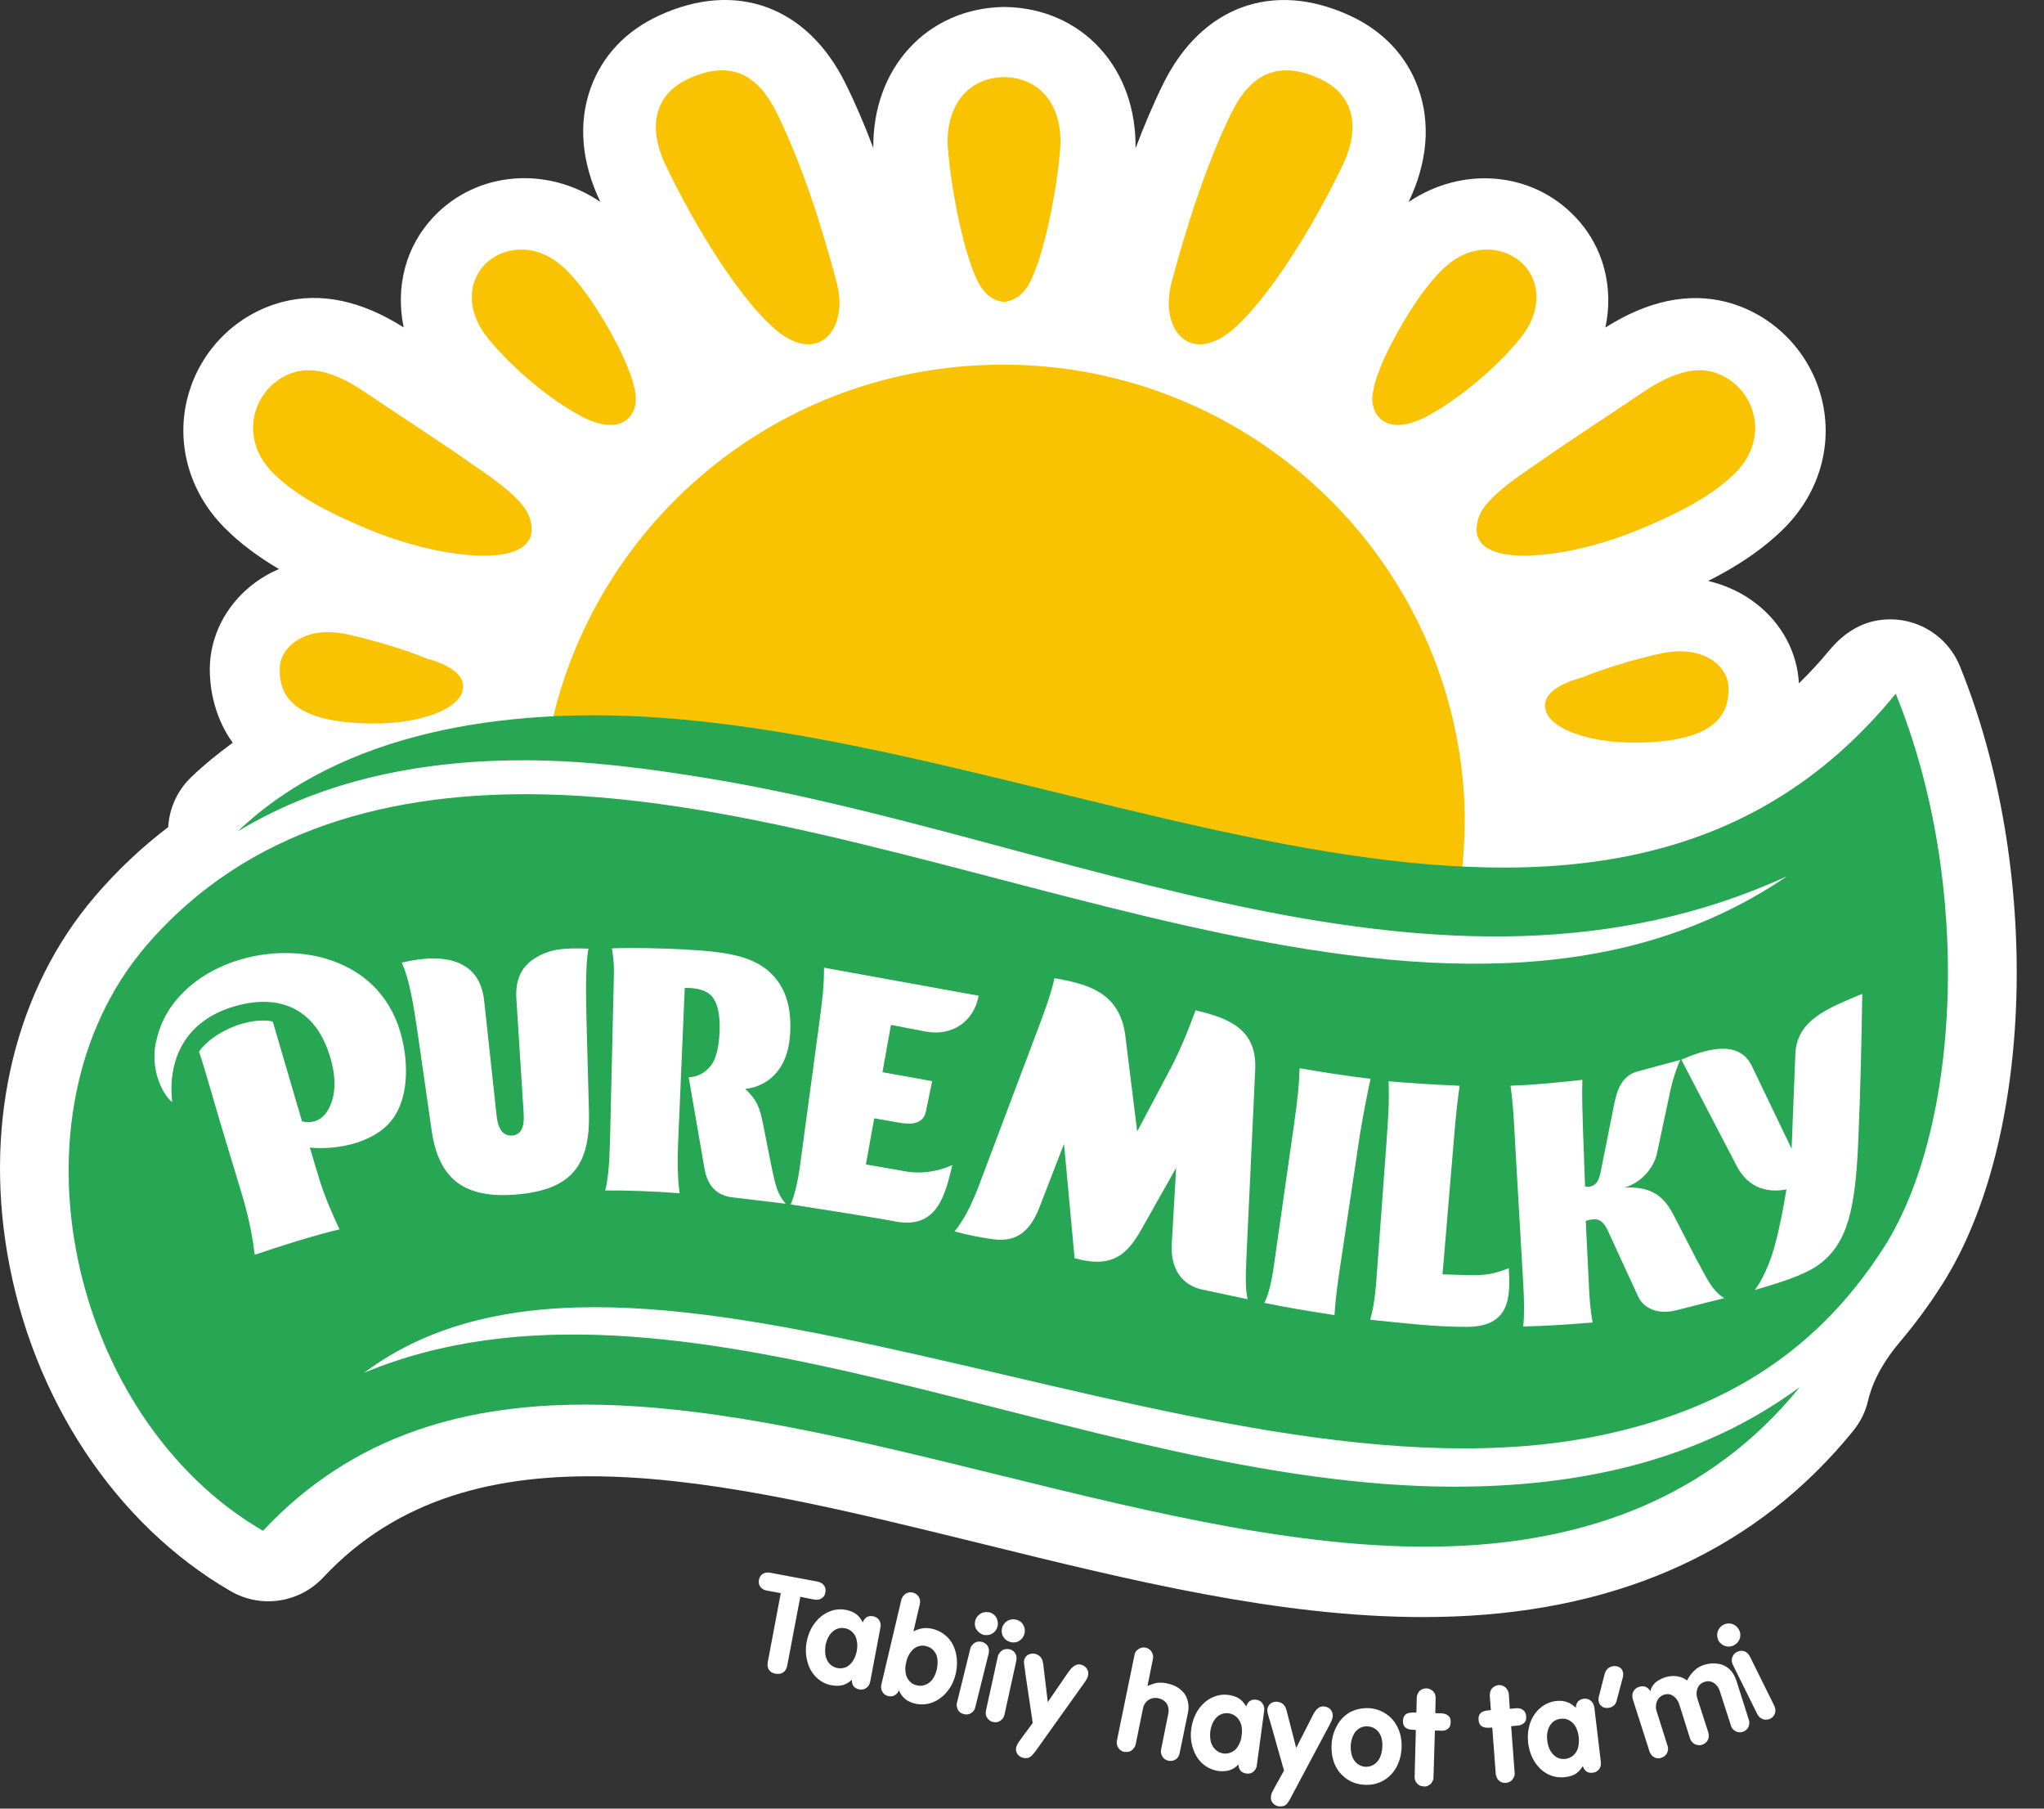<svg width="52" height="46" viewBox="0 0 52 46" fill="none" xmlns="http://www.w3.org/2000/svg">
<rect x="0" y="0" width="52" height="46" fill="#333333" stroke="none"/>
<path d="M49.86 16.944C49.527 16.126 48.662 15.616 47.734 15.785C47.264 15.871 46.857 16.157 46.551 16.527C46.296 16.834 46.034 17.118 45.765 17.38C45.723 16.603 45.341 15.876 44.699 15.369C44.337 15.082 43.916 14.884 43.457 14.776C44.146 14.428 44.836 13.992 45.412 13.412C46.311 12.498 46.651 11.244 46.323 10.059C46.002 8.898 45.084 7.987 43.928 7.683C42.96 7.431 41.922 7.646 40.842 8.33C41.057 7.318 40.8 6.275 40.077 5.52C38.973 4.352 37.19 4.22 35.835 5.138C36.318 4.131 36.401 3.127 36.078 2.236C35.784 1.42 35.181 0.783 34.339 0.396C32.392 -0.503 30.577 0.156 29.602 2.113C29.342 2.637 29.105 3.201 28.889 3.771C28.901 2.782 28.585 1.886 27.98 1.227C27.378 0.568 26.528 0.196 25.59 0.178C25.566 0.178 25.541 0.178 25.519 0.178C24.581 0.196 23.733 0.568 23.131 1.227C22.528 1.883 22.207 2.777 22.217 3.764C22.004 3.196 21.764 2.635 21.505 2.113C20.532 0.156 18.717 -0.503 16.77 0.394C15.925 0.781 15.325 1.418 15.029 2.233C14.705 3.127 14.791 4.131 15.274 5.136C13.922 4.217 12.139 4.349 11.036 5.51C10.311 6.27 10.057 7.313 10.27 8.327C9.192 7.644 8.154 7.426 7.181 7.681C6.023 7.984 5.107 8.893 4.786 10.056C4.46 11.242 4.8 12.496 5.699 13.409C6.116 13.833 6.596 14.178 7.095 14.472C6.848 14.58 6.615 14.717 6.402 14.886C5.736 15.415 5.349 16.182 5.337 16.993C5.332 17.358 5.396 18.163 5.92 18.891C5.557 19.158 5.202 19.442 4.867 19.763C4.504 20.111 4.306 20.569 4.279 21.036C3.6 21.553 2.978 22.141 2.412 22.802C0.411 25.141 -0.399 28.45 0.186 31.882C0.813 35.561 2.937 38.772 5.868 40.469C6.637 40.915 7.615 40.77 8.222 40.121C12.011 36.073 18.281 37.616 24.919 39.249L25.029 39.276C28.727 40.187 32.544 41.128 36.198 41.128C36.465 41.128 36.732 41.123 36.999 41.113C41.329 40.944 44.743 39.355 47.148 36.389C47.335 36.158 47.46 35.899 47.523 35.627C47.658 35.059 47.974 34.552 48.354 34.106C48.733 33.658 49.086 33.178 49.414 32.661C51.753 28.984 51.949 22.08 49.86 16.944Z" fill="white"/>
<path fill-rule="evenodd" clip-rule="evenodd" d="M13.457 13.119C13.807 14.062 12.754 14.162 12.112 14.128C11.252 14.088 10.243 13.829 9.295 13.43C8.406 13.055 7.529 12.621 6.929 12.012C5.989 11.056 6.515 9.721 7.534 9.455C8.014 9.33 8.597 9.511 9.244 9.947C10.136 10.549 11.267 11.282 11.963 11.771C12.347 12.041 13.271 12.626 13.454 13.121M10.846 16.744C11.289 16.869 11.911 17.123 11.757 17.603C11.605 18.088 10.459 18.527 8.85 18.37C7.24 18.218 7.108 17.486 7.116 16.993C7.123 16.499 7.706 15.889 8.835 16.134C9.964 16.379 10.846 16.744 10.846 16.744ZM14.307 6.773C14.703 7.13 15.063 7.649 15.37 8.166C15.864 8.987 16.212 9.807 16.173 10.226C16.136 10.645 15.73 11.098 14.752 10.569C13.964 10.138 13.033 9.366 12.411 8.602C11.857 7.919 11.906 7.177 12.323 6.738C12.766 6.27 13.616 6.153 14.307 6.775M22.203 20.185C29.769 21.498 34.381 22.049 37.195 22.117C37.254 21.539 37.281 20.949 37.252 20.351C36.916 13.912 31.388 8.957 24.9 9.29C19.315 9.577 14.85 13.689 13.927 18.938C13.893 19.124 18.826 19.602 22.203 20.187M24.116 3.772C24.187 4.781 24.54 6.606 24.934 7.267C25.083 7.512 25.306 7.662 25.544 7.679C25.779 7.659 26.004 7.512 26.154 7.267C26.548 6.606 26.901 4.779 26.972 3.772C27.043 2.763 26.531 1.979 25.544 1.96C24.559 1.979 24.047 2.766 24.113 3.772M31.341 2.844C30.7 4.135 30.171 5.8 29.803 7.191C29.482 8.404 30.313 9.364 31.459 8.296C32.502 7.321 33.6 5.367 34.158 4.203C34.594 3.295 34.491 2.425 33.582 2.006C32.568 1.538 31.848 1.83 31.341 2.846M37.634 13.119C37.281 14.062 38.334 14.162 38.976 14.128C39.838 14.088 40.845 13.829 41.792 13.43C42.684 13.055 43.558 12.621 44.163 12.012C45.101 11.056 44.575 9.721 43.553 9.455C43.073 9.33 42.493 9.511 41.841 9.947C40.95 10.549 39.821 11.282 39.128 11.771C38.743 12.041 37.817 12.626 37.634 13.121M40.242 17.231C39.796 17.356 39.172 17.611 39.331 18.091C39.483 18.573 40.629 19.012 42.241 18.857C43.85 18.705 43.98 17.973 43.975 17.481C43.965 16.986 43.385 16.376 42.253 16.621C41.126 16.864 40.245 17.231 40.245 17.231M36.784 6.773C36.387 7.13 36.024 7.649 35.718 8.166C35.226 8.987 34.876 9.807 34.915 10.226C34.956 10.645 35.363 11.098 36.338 10.569C37.127 10.138 38.057 9.366 38.679 8.602C39.233 7.919 39.186 7.177 38.768 6.738C38.327 6.27 37.474 6.153 36.786 6.775M19.747 2.844C20.393 4.135 20.92 5.8 21.287 7.191C21.608 8.404 20.775 9.364 19.631 8.296C18.588 7.321 17.488 5.367 16.935 4.203C16.499 3.295 16.602 2.425 17.508 2.006C18.522 1.538 19.244 1.83 19.747 2.846" fill="#FAC302"/>
<path fill-rule="evenodd" clip-rule="evenodd" d="M16.674 18.245C12.787 17.99 8.687 18.625 6.049 21.145C8.268 19.803 10.833 19.323 13.439 19.337C14.987 19.347 16.53 19.551 18.07 19.805C27.13 21.307 36.67 26.308 45.463 22.286C36.724 28.226 24.11 20.42 13.826 20.204C10.022 20.124 6.297 21.042 3.713 24.062C0.049 28.348 1.768 36.078 6.691 38.934C11.298 34.011 18.328 35.772 25.477 37.531C29.406 38.498 33.371 39.466 36.991 39.324C40.31 39.194 43.479 38.128 45.789 35.277C43.195 37.19 40.097 37.815 36.979 37.812C27.578 37.803 17.218 31.604 9.263 34.915C12.733 32.321 17.872 33.222 23.417 34.474C29.291 35.797 35.602 37.609 40.812 36.487C43.575 35.89 46.097 34.601 47.939 31.706C49.86 28.686 50.21 22.512 48.228 17.643C40.734 26.825 27.743 18.98 16.672 18.245" fill="#27A753"/>
<path fill-rule="evenodd" clip-rule="evenodd" d="M10.221 24.481C10.41 24.904 10.505 25.431 10.657 26.492L10.983 28.765C11.167 30.036 11.867 30.486 13.133 30.381C14.583 30.261 15.014 29.597 14.983 28.289L14.921 25.945C14.899 25.149 14.902 24.486 14.97 24.128C14.38 24.106 13.966 24.121 13.555 24.407C13.271 24.603 13.107 24.917 13.136 25.394L13.322 28.316C13.334 28.52 13.332 28.848 13.04 28.88C12.808 28.904 12.671 28.728 12.634 28.378L12.32 25.478C12.276 25.047 12.107 24.647 11.603 24.466C11.091 24.282 10.449 24.432 10.219 24.483" fill="white"/>
<path fill-rule="evenodd" clip-rule="evenodd" d="M15.566 24.118C15.595 24.279 15.622 24.497 15.619 24.742L15.519 29.019C15.504 29.628 15.465 30.028 15.396 30.278C15.916 30.273 16.626 30.297 17.29 30.349C17.241 30.008 17.231 29.55 17.248 29.151L17.42 25.127C17.684 25.122 17.922 25.166 18.073 25.303C18.277 25.484 18.323 25.874 18.306 26.256C18.291 26.591 18.228 26.924 18.086 27.101C17.838 27.417 17.52 27.397 17.52 27.397L17.922 29.719C18.007 30.214 18.287 30.41 18.617 30.451L19.989 30.616C19.788 30.373 19.737 30.229 19.597 29.521L19.416 28.605C19.332 28.188 19.266 27.98 18.955 27.694C18.955 27.694 19.367 27.681 19.697 27.343C19.896 27.14 20.065 26.822 20.099 26.317C20.141 25.72 20.021 25.269 19.778 24.943C19.484 24.544 19.056 24.367 18.595 24.274C18.211 24.196 17.797 24.172 17.427 24.149C16.8 24.115 16.124 24.101 15.563 24.12" fill="white"/>
<path fill-rule="evenodd" clip-rule="evenodd" d="M24.895 25.325L20.964 24.612C20.961 25.11 20.929 25.367 20.834 26.084L20.354 29.638C20.29 30.108 20.212 30.395 20.116 30.633C20.116 30.633 22.24 30.961 22.764 31.064C23.869 31.282 24.047 30.349 24.229 29.633C23.827 29.81 23.393 29.864 23.011 29.788L22.029 29.616L22.24 28.443L22.872 28.553C23.075 28.587 23.479 28.646 23.557 28.264L23.714 27.498L22.45 27.27L22.666 26.067L23.55 26.236C24.229 26.363 24.78 25.974 24.897 25.325" fill="white"/>
<path fill-rule="evenodd" clip-rule="evenodd" d="M26.826 24.878C26.729 25.324 26.552 25.782 26.388 26.218L24.899 30.166C24.681 30.739 24.483 31.075 24.284 31.32C24.605 31.405 24.97 31.484 25.305 31.523C25.925 31.596 26.239 31.234 26.444 30.707L27.069 29.091L27.338 32C28.198 32.238 28.619 32.008 29.021 31.297L29.922 29.701L29.81 31.633C29.773 32.307 30.096 32.681 30.562 32.794L31.74 33.044C31.691 32.821 31.679 32.593 31.713 31.898L31.933 27.212C31.982 26.193 31.297 25.902 30.415 25.696C30.248 26.161 30.03 26.698 29.788 27.161L28.93 28.777L28.629 26.345C28.487 25.209 27.618 25.022 26.826 24.878Z" fill="white"/>
<path fill-rule="evenodd" clip-rule="evenodd" d="M47.377 25.277C46.495 25.645 45.724 25.936 45.675 26.788L45.579 29.218L44.57 27.117C44.227 26.402 43.35 26.708 42.773 26.95L44.156 29.605C44.497 30.306 45.07 30.32 45.447 30.252C45.364 30.749 45.295 31.116 45.192 31.523C45.036 32.162 44.808 32.598 44.641 32.811C45.214 32.64 45.905 32.441 46.287 32.153C47.002 31.619 47.201 30.749 47.274 29.042C47.331 27.749 47.36 26.394 47.377 25.277Z" fill="white"/>
<path fill-rule="evenodd" clip-rule="evenodd" d="M34.865 27.438C34.177 27.353 33.729 27.284 33.062 27.169C33.045 27.659 33.016 27.921 32.916 28.631L32.411 32.17C32.345 32.636 32.279 32.898 32.166 33.138C32.808 33.265 33.182 33.331 33.949 33.447C33.974 33.135 34.001 32.822 34.067 32.393L34.598 28.847C34.679 28.362 34.782 27.818 34.868 27.436" fill="white"/>
<path fill-rule="evenodd" clip-rule="evenodd" d="M37.134 27.614C36.446 27.584 35.983 27.557 35.326 27.501C35.343 27.986 35.326 28.312 35.275 29.024L35.015 32.566C34.981 33.031 34.922 33.347 34.858 33.565C35.674 33.649 36.504 33.749 37.318 33.747C38.432 33.742 38.422 32.98 38.385 32.253C38.006 32.412 37.719 32.444 37.335 32.431L36.698 32.412L36.997 28.865C37.033 28.442 37.072 28.028 37.134 27.611" fill="white"/>
<path fill-rule="evenodd" clip-rule="evenodd" d="M43.202 32.115L42.57 30.891C42.299 30.361 41.938 30.175 41.324 30.205C41.733 30.09 42.076 29.727 42.159 29.311L42.497 27.726C42.556 27.452 42.661 27.138 42.747 26.957L41.657 27.251C41.26 27.359 41.135 27.729 41.067 28.076L40.736 29.732C40.692 29.96 40.645 30.217 40.325 30.18L40.273 28.782C40.261 28.353 40.241 27.88 40.256 27.464C39.563 27.538 39.09 27.591 38.429 27.613C38.492 28.072 38.512 28.424 38.549 29.142L38.755 32.703C38.779 33.173 38.781 33.475 38.75 33.737C39.372 33.724 39.91 33.685 40.518 33.636C40.459 33.335 40.432 32.975 40.42 32.642L40.342 31.052C40.589 30.976 40.755 30.979 40.9 31.292L41.672 32.968C41.823 33.298 42.201 33.438 42.644 33.325L43.861 33.017C43.638 32.862 43.533 32.752 43.207 32.115" fill="white"/>
<path fill-rule="evenodd" clip-rule="evenodd" d="M3.969 26.491C3.785 27.385 4.292 27.995 4.38 28.024C4.255 26.887 4.762 25.886 6.102 25.558C7.082 25.317 7.929 25.624 8.326 26.669C8.507 27.147 8.612 27.737 8.36 28.205C8.233 28.44 8.015 28.597 7.684 28.521L6.939 25.981C6.33 25.849 5.411 26.248 5.063 26.745C5.249 27.304 5.455 28.066 5.639 28.671L6.175 30.446C6.347 31.022 6.437 31.551 6.481 31.913C7.077 31.708 8.061 31.399 8.637 31.267C8.443 30.85 8.255 30.429 8.108 29.939L7.882 29.187C8.605 29.258 9.614 29.053 10.04 28.387C10.351 27.901 10.378 27.218 10.273 26.625C10.077 25.526 9.443 24.837 8.603 24.492C7.273 23.944 5.436 24.303 4.498 25.418C4.228 25.736 4.052 26.101 3.973 26.491" fill="white"/>
<path d="M19.729 42.568C19.655 42.558 19.601 42.523 19.562 42.47C19.528 42.416 19.518 42.347 19.533 42.269L19.863 40.52L19.513 40.456C19.435 40.442 19.381 40.407 19.342 40.358C19.307 40.309 19.297 40.251 19.307 40.182C19.322 40.113 19.356 40.059 19.405 40.03C19.459 39.996 19.523 39.986 19.596 40.001L20.797 40.226C20.87 40.241 20.929 40.275 20.963 40.324C21.002 40.373 21.012 40.432 20.997 40.5C20.988 40.569 20.953 40.623 20.899 40.652C20.85 40.687 20.787 40.696 20.708 40.682L20.36 40.613L20.027 42.362C20.013 42.44 19.978 42.499 19.929 42.533C19.875 42.572 19.812 42.582 19.733 42.568M21.154 42.864C21.002 42.835 20.875 42.766 20.765 42.658C20.657 42.55 20.578 42.418 20.539 42.254C20.495 42.097 20.49 41.926 20.525 41.747C20.559 41.576 20.623 41.419 20.725 41.284C20.823 41.152 20.946 41.054 21.085 40.995C21.227 40.931 21.37 40.917 21.521 40.946C21.624 40.966 21.708 41 21.776 41.049C21.845 41.098 21.899 41.167 21.948 41.26H21.953L21.967 41.221C21.992 41.181 22.021 41.147 22.06 41.123C22.104 41.103 22.153 41.098 22.217 41.108C22.286 41.123 22.335 41.157 22.369 41.211C22.403 41.265 22.413 41.328 22.398 41.397L22.139 42.768C22.124 42.837 22.095 42.891 22.041 42.93C21.987 42.969 21.928 42.979 21.86 42.969C21.801 42.955 21.752 42.93 21.722 42.896C21.693 42.861 21.678 42.817 21.673 42.768V42.729H21.663C21.595 42.798 21.517 42.837 21.433 42.861C21.35 42.881 21.257 42.881 21.154 42.861M21.301 42.425C21.384 42.44 21.458 42.43 21.526 42.401C21.595 42.367 21.649 42.318 21.698 42.244C21.742 42.176 21.776 42.092 21.796 41.995C21.815 41.897 21.815 41.808 21.796 41.725C21.781 41.642 21.747 41.573 21.693 41.519C21.644 41.465 21.575 41.426 21.492 41.411C21.414 41.397 21.345 41.407 21.276 41.436C21.208 41.47 21.149 41.519 21.1 41.593C21.056 41.661 21.022 41.745 21.002 41.843C20.988 41.941 20.988 42.029 21.002 42.112C21.022 42.195 21.056 42.264 21.105 42.318C21.159 42.372 21.223 42.406 21.301 42.425ZM22.594 43.138C22.526 43.119 22.477 43.084 22.447 43.026C22.413 42.972 22.408 42.908 22.423 42.84L22.93 40.691C22.949 40.623 22.984 40.574 23.038 40.535C23.091 40.5 23.155 40.491 23.224 40.505C23.292 40.525 23.341 40.559 23.376 40.618C23.41 40.672 23.415 40.736 23.4 40.804L23.238 41.492H23.243C23.322 41.448 23.4 41.424 23.474 41.414C23.552 41.399 23.635 41.409 23.728 41.429C23.88 41.468 24.008 41.541 24.118 41.654C24.221 41.767 24.289 41.904 24.323 42.066C24.358 42.227 24.353 42.394 24.314 42.568C24.274 42.744 24.201 42.896 24.093 43.026C23.99 43.153 23.863 43.246 23.721 43.3C23.579 43.354 23.432 43.364 23.278 43.329C23.18 43.305 23.096 43.266 23.028 43.212C22.964 43.158 22.91 43.089 22.871 42.996H22.861L22.851 43.031C22.822 43.075 22.788 43.104 22.748 43.124C22.704 43.148 22.655 43.148 22.597 43.138M23.324 42.864C23.402 42.884 23.476 42.879 23.545 42.849C23.613 42.825 23.677 42.776 23.726 42.707C23.775 42.639 23.809 42.555 23.834 42.457C23.853 42.359 23.858 42.271 23.848 42.188C23.834 42.105 23.804 42.036 23.75 41.977C23.701 41.923 23.638 41.884 23.554 41.865C23.481 41.845 23.407 41.855 23.339 41.879C23.27 41.909 23.212 41.958 23.163 42.026C23.113 42.095 23.074 42.178 23.055 42.276C23.03 42.369 23.025 42.462 23.04 42.546C23.05 42.629 23.084 42.697 23.133 42.751C23.182 42.81 23.246 42.849 23.324 42.864ZM25.026 41.581C24.977 41.566 24.933 41.541 24.894 41.507C24.855 41.468 24.826 41.429 24.811 41.375C24.796 41.326 24.796 41.277 24.811 41.223C24.821 41.174 24.845 41.13 24.884 41.091C24.919 41.051 24.963 41.027 25.012 41.012C25.066 40.998 25.115 40.998 25.168 41.007C25.222 41.022 25.266 41.047 25.301 41.081C25.34 41.12 25.364 41.164 25.374 41.213C25.389 41.262 25.389 41.316 25.379 41.365C25.364 41.419 25.34 41.463 25.306 41.497C25.271 41.536 25.227 41.561 25.178 41.576C25.129 41.59 25.075 41.59 25.026 41.581ZM24.524 43.596C24.475 43.587 24.441 43.567 24.407 43.538C24.377 43.503 24.358 43.469 24.348 43.425C24.333 43.386 24.333 43.342 24.348 43.297L24.681 41.946C24.691 41.897 24.71 41.862 24.745 41.828C24.774 41.794 24.808 41.774 24.848 41.759C24.892 41.749 24.931 41.749 24.98 41.759C25.048 41.779 25.097 41.813 25.132 41.872C25.161 41.926 25.166 41.99 25.151 42.058L24.813 43.415C24.803 43.459 24.784 43.498 24.755 43.528C24.725 43.562 24.691 43.582 24.652 43.596C24.608 43.606 24.568 43.611 24.524 43.596ZM25.717 41.767C25.668 41.752 25.619 41.732 25.58 41.698C25.541 41.659 25.511 41.62 25.497 41.571C25.482 41.517 25.477 41.468 25.492 41.414C25.502 41.365 25.526 41.321 25.56 41.282C25.595 41.242 25.639 41.213 25.688 41.199C25.742 41.184 25.791 41.179 25.844 41.194C25.898 41.203 25.942 41.228 25.982 41.262C26.016 41.296 26.04 41.34 26.06 41.389C26.075 41.438 26.075 41.492 26.065 41.541C26.05 41.595 26.031 41.639 25.996 41.678C25.957 41.718 25.918 41.742 25.869 41.762C25.82 41.776 25.766 41.776 25.717 41.767ZM25.266 43.797C25.222 43.787 25.183 43.768 25.154 43.738C25.119 43.709 25.1 43.675 25.085 43.631C25.075 43.587 25.075 43.547 25.085 43.498L25.384 42.136C25.394 42.092 25.413 42.053 25.443 42.024C25.472 41.99 25.506 41.965 25.546 41.95C25.59 41.941 25.629 41.936 25.678 41.946C25.747 41.96 25.796 41.999 25.83 42.053C25.864 42.112 25.869 42.171 25.854 42.244L25.555 43.606C25.546 43.65 25.526 43.689 25.497 43.724C25.467 43.753 25.433 43.778 25.394 43.792C25.355 43.807 25.311 43.807 25.266 43.797ZM26.033 44.711C25.989 44.696 25.95 44.681 25.92 44.652C25.891 44.623 25.866 44.593 25.857 44.554C25.847 44.52 25.842 44.48 25.852 44.441C25.862 44.407 25.876 44.368 25.901 44.334C25.925 44.294 25.955 44.255 25.989 44.206L26.273 43.822L26.082 42.538C26.082 42.523 26.077 42.494 26.072 42.445C26.062 42.401 26.058 42.357 26.053 42.318C26.048 42.279 26.048 42.249 26.053 42.23C26.067 42.166 26.102 42.117 26.155 42.087C26.209 42.058 26.268 42.048 26.337 42.063C26.386 42.078 26.43 42.102 26.464 42.136C26.503 42.176 26.523 42.23 26.538 42.308L26.655 43.285H26.66L27.182 42.523C27.236 42.45 27.285 42.396 27.338 42.367C27.387 42.333 27.441 42.323 27.495 42.337C27.569 42.357 27.618 42.391 27.652 42.445C27.686 42.494 27.696 42.558 27.677 42.631C27.667 42.68 27.618 42.759 27.534 42.871L26.339 44.547C26.295 44.6 26.261 44.64 26.231 44.669C26.197 44.694 26.168 44.708 26.138 44.713C26.104 44.718 26.07 44.718 26.031 44.708M28.607 44.559C28.558 44.549 28.524 44.529 28.49 44.5C28.46 44.471 28.436 44.436 28.421 44.392C28.411 44.353 28.406 44.309 28.416 44.265L28.86 42.102C28.864 42.058 28.884 42.019 28.913 41.985C28.943 41.955 28.977 41.931 29.016 41.916C29.055 41.901 29.099 41.897 29.144 41.906C29.193 41.916 29.227 41.936 29.261 41.965C29.291 41.995 29.31 42.029 29.325 42.068C29.34 42.112 29.34 42.156 29.33 42.195L29.193 42.879H29.198C29.291 42.84 29.369 42.81 29.447 42.8C29.521 42.795 29.604 42.795 29.687 42.815C29.82 42.84 29.932 42.889 30.02 42.962C30.109 43.031 30.172 43.119 30.207 43.227C30.241 43.329 30.246 43.442 30.221 43.565L30.011 44.586C30.001 44.654 29.967 44.708 29.913 44.748C29.859 44.782 29.795 44.796 29.727 44.782C29.678 44.772 29.643 44.752 29.609 44.723C29.58 44.694 29.56 44.659 29.545 44.62C29.531 44.576 29.531 44.532 29.54 44.488L29.722 43.584C29.736 43.52 29.731 43.467 29.717 43.408C29.702 43.354 29.673 43.305 29.629 43.27C29.584 43.231 29.531 43.207 29.467 43.192C29.403 43.178 29.345 43.182 29.286 43.202C29.232 43.222 29.183 43.256 29.148 43.3C29.109 43.349 29.085 43.403 29.075 43.467L28.894 44.356C28.884 44.4 28.864 44.444 28.835 44.473C28.811 44.507 28.776 44.532 28.737 44.547C28.698 44.561 28.654 44.561 28.61 44.556M31 45.044C30.848 45.019 30.711 44.961 30.596 44.858C30.483 44.76 30.4 44.627 30.351 44.471C30.297 44.314 30.282 44.147 30.307 43.969C30.331 43.787 30.39 43.631 30.479 43.491C30.572 43.354 30.684 43.251 30.821 43.182C30.959 43.114 31.105 43.089 31.255 43.109C31.363 43.124 31.446 43.153 31.519 43.197C31.588 43.241 31.647 43.31 31.701 43.398H31.706L31.72 43.359C31.74 43.315 31.769 43.28 31.808 43.256C31.848 43.231 31.897 43.222 31.96 43.231C32.029 43.241 32.083 43.27 32.117 43.324C32.156 43.378 32.171 43.437 32.161 43.511L31.975 44.892C31.97 44.961 31.936 45.019 31.887 45.059C31.838 45.103 31.779 45.117 31.71 45.108C31.647 45.098 31.603 45.078 31.568 45.044C31.539 45.01 31.519 44.97 31.51 44.921V44.882H31.5C31.436 44.951 31.358 45 31.279 45.024C31.196 45.049 31.103 45.054 31 45.044ZM31.123 44.598C31.206 44.608 31.274 44.593 31.343 44.559C31.412 44.525 31.465 44.471 31.505 44.397C31.549 44.324 31.578 44.236 31.588 44.138C31.603 44.04 31.598 43.951 31.578 43.868C31.554 43.79 31.515 43.721 31.461 43.672C31.407 43.618 31.338 43.589 31.255 43.574C31.177 43.565 31.103 43.579 31.039 43.613C30.971 43.648 30.917 43.706 30.873 43.78C30.834 43.853 30.804 43.937 30.79 44.035C30.78 44.133 30.785 44.221 30.804 44.304C30.829 44.383 30.868 44.451 30.922 44.5C30.976 44.554 31.044 44.583 31.123 44.598ZM32.543 45.943C32.499 45.938 32.46 45.923 32.426 45.899C32.391 45.874 32.367 45.845 32.352 45.81C32.333 45.776 32.328 45.737 32.333 45.698C32.333 45.663 32.347 45.624 32.362 45.585C32.382 45.546 32.406 45.502 32.435 45.448L32.666 45.032L32.313 43.787C32.308 43.773 32.298 43.743 32.284 43.694C32.274 43.65 32.259 43.606 32.249 43.567C32.244 43.528 32.239 43.503 32.239 43.484C32.249 43.42 32.274 43.366 32.323 43.327C32.372 43.293 32.431 43.273 32.499 43.283C32.548 43.288 32.597 43.307 32.636 43.337C32.675 43.371 32.71 43.425 32.729 43.498L32.974 44.451H32.979L33.398 43.626C33.437 43.547 33.481 43.484 33.53 43.449C33.574 43.41 33.628 43.395 33.682 43.4C33.756 43.41 33.814 43.435 33.854 43.484C33.893 43.533 33.912 43.596 33.903 43.67C33.898 43.719 33.863 43.802 33.795 43.925L32.827 45.742C32.798 45.801 32.764 45.845 32.739 45.879C32.71 45.908 32.68 45.928 32.651 45.933C32.622 45.943 32.587 45.943 32.543 45.943ZM34.716 45.394C34.539 45.384 34.388 45.335 34.258 45.242C34.126 45.149 34.028 45.032 33.959 44.88C33.895 44.728 33.866 44.556 33.876 44.373C33.885 44.191 33.934 44.03 34.018 43.88C34.096 43.738 34.209 43.626 34.346 43.547C34.488 43.474 34.64 43.44 34.819 43.444C34.99 43.454 35.142 43.508 35.269 43.596C35.401 43.684 35.499 43.807 35.568 43.959C35.637 44.111 35.666 44.282 35.656 44.466C35.647 44.652 35.597 44.816 35.519 44.958C35.436 45.105 35.323 45.213 35.186 45.291C35.044 45.37 34.887 45.404 34.713 45.394M34.74 44.936C34.819 44.936 34.892 44.921 34.956 44.877C35.019 44.838 35.068 44.779 35.103 44.706C35.142 44.627 35.161 44.539 35.166 44.441C35.176 44.343 35.161 44.255 35.137 44.172C35.108 44.093 35.063 44.03 35.005 43.986C34.946 43.937 34.873 43.912 34.789 43.907C34.711 43.903 34.642 43.922 34.579 43.961C34.515 44 34.461 44.059 34.427 44.138C34.392 44.211 34.368 44.299 34.363 44.397C34.358 44.5 34.373 44.588 34.397 44.667C34.427 44.745 34.471 44.809 34.53 44.858C34.588 44.902 34.657 44.931 34.74 44.936ZM36.22 45.433C36.175 45.433 36.131 45.423 36.097 45.399C36.063 45.374 36.033 45.345 36.014 45.306C35.994 45.267 35.984 45.223 35.989 45.178L36.019 44L35.955 43.995C35.867 43.995 35.798 43.976 35.754 43.937C35.71 43.903 35.691 43.844 35.691 43.77C35.695 43.697 35.715 43.643 35.759 43.604C35.803 43.569 35.872 43.555 35.965 43.555L36.033 43.56L36.043 43.187C36.043 43.138 36.053 43.099 36.078 43.06C36.097 43.021 36.127 42.991 36.166 42.972C36.2 42.952 36.244 42.942 36.288 42.942C36.337 42.942 36.376 42.957 36.411 42.981C36.45 43.001 36.479 43.035 36.499 43.07C36.518 43.109 36.523 43.153 36.523 43.197L36.514 43.572L36.675 43.577C36.749 43.582 36.807 43.601 36.847 43.64C36.891 43.675 36.91 43.733 36.905 43.807C36.905 43.88 36.881 43.934 36.837 43.969C36.793 44.003 36.734 44.023 36.66 44.018L36.504 44.013L36.469 45.196C36.469 45.24 36.46 45.284 36.435 45.318C36.416 45.357 36.386 45.387 36.347 45.406C36.308 45.431 36.269 45.441 36.22 45.436M38.311 45.345C38.262 45.35 38.223 45.34 38.184 45.321C38.145 45.301 38.115 45.272 38.091 45.237C38.071 45.198 38.056 45.159 38.052 45.115L37.964 43.937L37.9 43.942C37.807 43.947 37.738 43.937 37.694 43.903C37.645 43.868 37.621 43.819 37.616 43.746C37.606 43.667 37.626 43.613 37.665 43.574C37.704 43.53 37.772 43.511 37.865 43.501L37.929 43.496L37.9 43.129C37.9 43.08 37.905 43.035 37.924 42.996C37.939 42.957 37.968 42.928 38.003 42.903C38.037 42.879 38.076 42.864 38.12 42.859C38.169 42.854 38.208 42.864 38.248 42.884C38.287 42.903 38.316 42.928 38.341 42.967C38.365 43.001 38.38 43.045 38.385 43.089L38.409 43.462L38.571 43.447C38.644 43.442 38.703 43.457 38.747 43.491C38.796 43.525 38.821 43.579 38.826 43.653C38.831 43.726 38.816 43.78 38.777 43.819C38.733 43.858 38.679 43.883 38.605 43.888L38.444 43.903L38.532 45.076C38.537 45.125 38.532 45.164 38.512 45.203C38.492 45.242 38.468 45.276 38.434 45.301C38.395 45.325 38.355 45.34 38.311 45.345ZM39.82 45.198C39.663 45.218 39.521 45.193 39.382 45.125C39.244 45.056 39.132 44.948 39.044 44.811C38.955 44.674 38.901 44.512 38.877 44.334C38.858 44.157 38.872 43.988 38.926 43.827C38.98 43.67 39.068 43.542 39.181 43.444C39.298 43.342 39.431 43.283 39.585 43.263C39.688 43.253 39.781 43.258 39.859 43.288C39.938 43.312 40.011 43.361 40.085 43.43H40.089L40.094 43.391C40.099 43.346 40.124 43.302 40.153 43.268C40.187 43.234 40.231 43.214 40.295 43.204C40.364 43.2 40.423 43.214 40.471 43.258C40.52 43.297 40.55 43.356 40.56 43.425L40.726 44.811C40.736 44.88 40.721 44.943 40.682 44.997C40.643 45.046 40.589 45.081 40.52 45.086C40.462 45.095 40.408 45.086 40.369 45.061C40.33 45.036 40.3 45.002 40.281 44.953L40.271 44.919H40.266C40.217 45.002 40.153 45.071 40.085 45.115C40.011 45.159 39.923 45.188 39.82 45.198ZM39.825 44.735C39.903 44.725 39.972 44.696 40.031 44.642C40.085 44.593 40.124 44.529 40.148 44.446C40.168 44.368 40.173 44.275 40.163 44.177C40.153 44.079 40.124 43.991 40.085 43.917C40.041 43.844 39.987 43.79 39.923 43.755C39.854 43.716 39.781 43.706 39.698 43.716C39.619 43.726 39.551 43.755 39.497 43.804C39.443 43.858 39.404 43.922 39.379 44.005C39.355 44.089 39.35 44.177 39.364 44.275C39.374 44.373 39.404 44.461 39.443 44.529C39.487 44.603 39.541 44.657 39.605 44.696C39.673 44.73 39.747 44.745 39.825 44.735ZM40.952 43.432C40.883 43.447 40.824 43.442 40.77 43.413C40.721 43.383 40.687 43.339 40.672 43.28C40.667 43.256 40.663 43.231 40.667 43.207C40.667 43.182 40.672 43.158 40.682 43.124L40.824 42.572C40.854 42.47 40.917 42.406 41.01 42.382C41.079 42.367 41.138 42.372 41.192 42.401C41.241 42.425 41.275 42.47 41.29 42.533C41.294 42.558 41.294 42.582 41.294 42.602C41.294 42.626 41.29 42.656 41.275 42.7L41.133 43.236C41.118 43.295 41.099 43.339 41.069 43.368C41.035 43.398 41.001 43.417 40.952 43.432ZM42.272 44.706C42.228 44.721 42.184 44.725 42.144 44.716C42.1 44.706 42.066 44.686 42.032 44.657C42.002 44.623 41.978 44.588 41.963 44.544L41.539 43.217C41.525 43.173 41.525 43.129 41.53 43.084C41.539 43.04 41.559 43.006 41.588 42.972C41.613 42.942 41.652 42.918 41.696 42.903C41.755 42.884 41.809 42.884 41.853 42.898C41.902 42.918 41.936 42.942 41.966 42.986L41.98 43.011H41.985C42.005 42.928 42.049 42.854 42.113 42.795C42.176 42.742 42.26 42.693 42.367 42.658C42.465 42.629 42.563 42.619 42.661 42.634C42.764 42.648 42.847 42.683 42.916 42.742C42.975 42.634 43.043 42.546 43.112 42.482C43.18 42.418 43.259 42.374 43.347 42.345C43.474 42.306 43.592 42.296 43.705 42.315C43.817 42.33 43.915 42.379 43.998 42.453C44.077 42.526 44.136 42.624 44.175 42.746L44.488 43.733C44.503 43.778 44.508 43.822 44.498 43.866C44.493 43.905 44.474 43.944 44.444 43.978C44.415 44.008 44.381 44.032 44.337 44.047C44.292 44.062 44.248 44.062 44.209 44.052C44.165 44.042 44.131 44.023 44.101 43.993C44.067 43.964 44.043 43.925 44.033 43.88L43.754 43.016C43.734 42.952 43.705 42.898 43.665 42.859C43.626 42.815 43.582 42.786 43.528 42.771C43.479 42.756 43.42 42.756 43.367 42.776C43.308 42.791 43.264 42.825 43.229 42.864C43.195 42.908 43.175 42.957 43.166 43.016C43.156 43.075 43.161 43.133 43.18 43.197L43.46 44.062C43.474 44.106 43.474 44.15 43.469 44.194C43.46 44.238 43.44 44.272 43.411 44.307C43.381 44.336 43.347 44.361 43.303 44.375C43.259 44.39 43.215 44.39 43.175 44.38C43.132 44.37 43.092 44.351 43.063 44.321C43.033 44.292 43.009 44.258 42.994 44.214L42.72 43.344C42.7 43.285 42.671 43.236 42.632 43.192C42.593 43.148 42.548 43.119 42.499 43.099C42.446 43.084 42.387 43.084 42.328 43.104C42.274 43.124 42.23 43.153 42.196 43.197C42.161 43.241 42.137 43.295 42.132 43.354C42.122 43.413 42.127 43.471 42.147 43.53L42.421 44.395C42.436 44.439 42.441 44.483 42.431 44.522C42.421 44.566 42.407 44.605 42.377 44.635C42.353 44.669 42.313 44.689 42.269 44.703M44.111 41.845C44.067 41.87 44.018 41.879 43.964 41.879C43.91 41.874 43.861 41.86 43.817 41.83C43.773 41.801 43.739 41.767 43.714 41.718C43.695 41.669 43.685 41.62 43.685 41.566C43.69 41.517 43.705 41.468 43.734 41.424C43.763 41.38 43.803 41.345 43.852 41.321C43.901 41.296 43.95 41.287 43.998 41.291C44.052 41.296 44.101 41.311 44.141 41.34C44.185 41.37 44.219 41.409 44.243 41.458C44.268 41.502 44.278 41.551 44.273 41.605C44.273 41.659 44.253 41.703 44.224 41.747C44.194 41.791 44.16 41.821 44.111 41.845ZM45.035 43.714C44.995 43.733 44.951 43.738 44.907 43.738C44.868 43.733 44.824 43.719 44.79 43.694C44.755 43.67 44.726 43.636 44.706 43.596L44.087 42.347C44.067 42.303 44.057 42.264 44.057 42.22C44.057 42.176 44.072 42.136 44.096 42.097C44.116 42.063 44.15 42.034 44.194 42.014C44.258 41.98 44.317 41.98 44.381 41.999C44.439 42.024 44.488 42.068 44.518 42.132L45.137 43.381C45.157 43.42 45.167 43.464 45.167 43.508C45.167 43.552 45.152 43.591 45.133 43.626C45.108 43.665 45.079 43.689 45.035 43.714Z" fill="white"/>
</svg>
